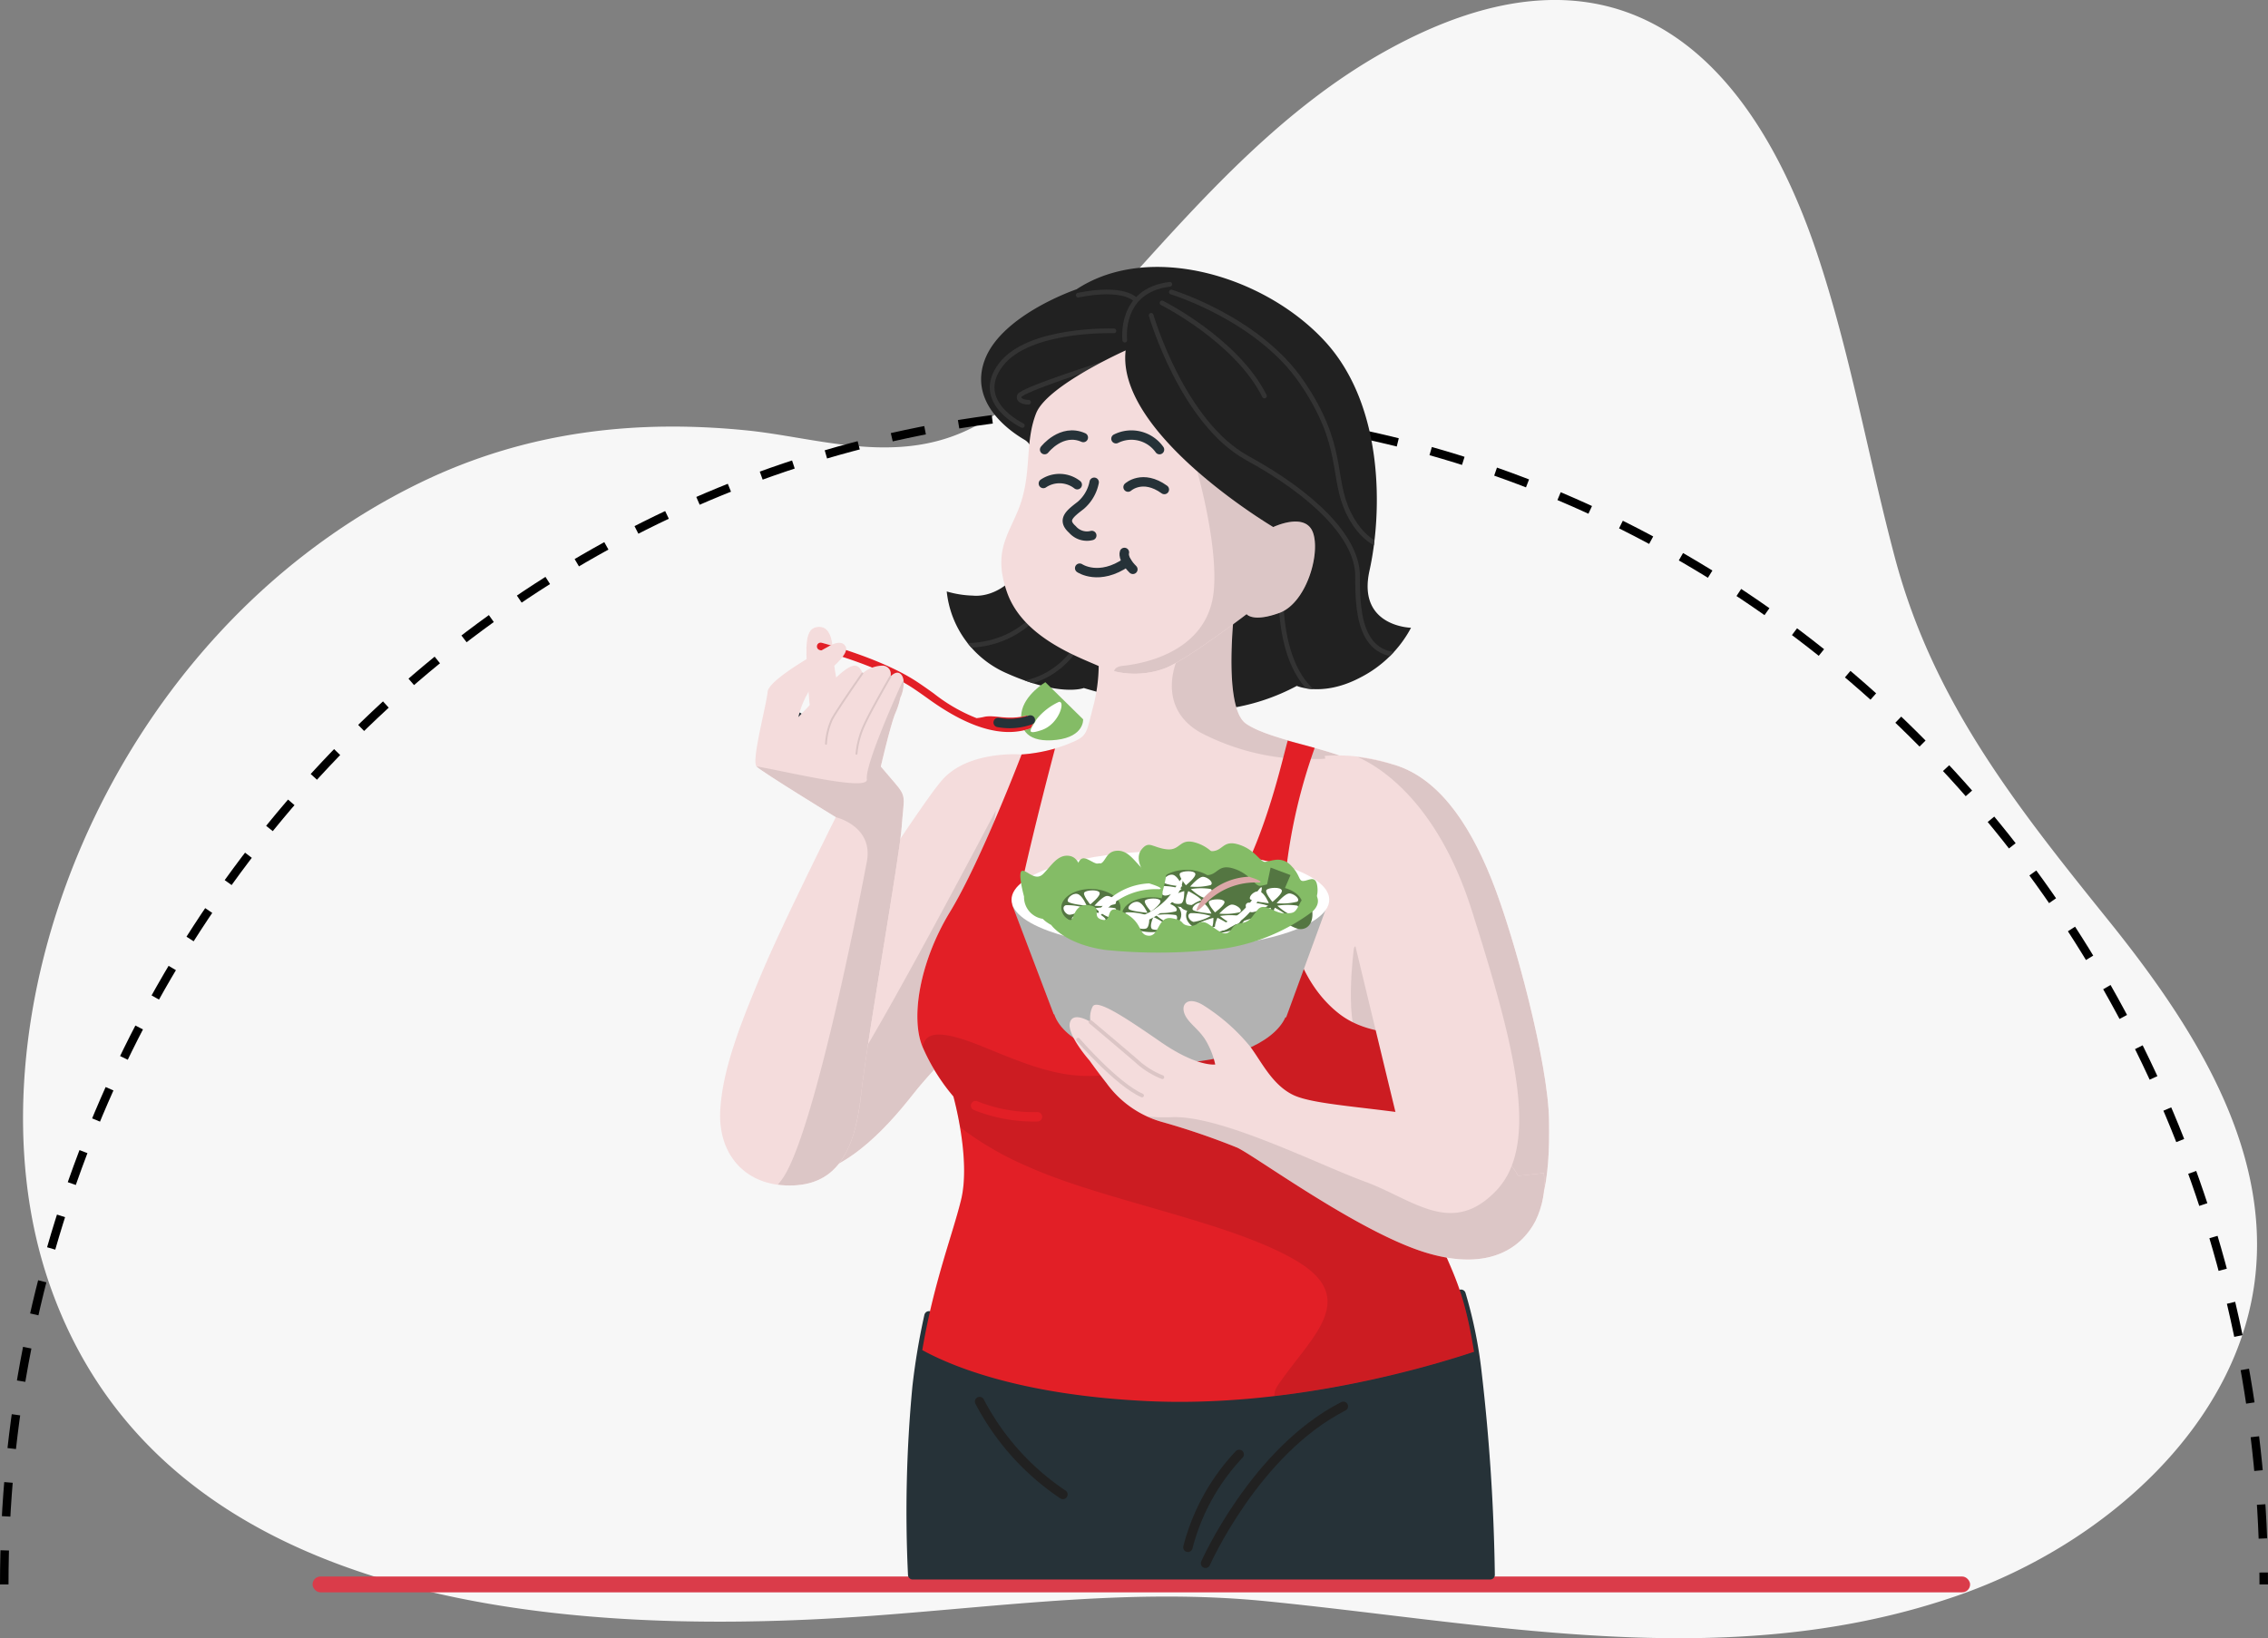 <svg xmlns="http://www.w3.org/2000/svg" xmlns:xlink="http://www.w3.org/1999/xlink" width="241.376" height="174.391" viewBox="0 0 241.376 174.391">
  <rect x="0" y="0" width="241.376" height="174.391" fill="#808080" stroke="none"/>
  <defs>
    <clipPath id="clip-path">
      <path id="Path_54036" data-name="Path 54036" d="M80.184,2.877s-7.849,2.653-9.728,7.406,2.874,7.848,4.2,8.623,2.321,4.753,1.216,9.838-4.422,6.964-6.743,6.743a10.8,10.8,0,0,1-2.764-.442,10.689,10.689,0,0,0,6.19,8.623c5.859,2.653,8.4,1.658,8.4,1.658s10.06,3.1,15.144,2.211a22.191,22.191,0,0,0,7.517-2.432s2.764,1.216,6.743-.884a12.552,12.552,0,0,0,5.416-5.306s-5.748-.11-4.422-6.08S113.016,15.368,106.6,8.4A25.485,25.485,0,0,0,88.768.5a15.471,15.471,0,0,0-8.584,2.377" transform="translate(-66.366 -0.5)" fill="none" stroke="#333" stroke-width="0.5"/>
    </clipPath>
    <clipPath id="clip-path-2">
      <path id="Path_54040" data-name="Path 54040" d="M28.159,144.857c-2.809,3.161-16.271,24.582-19.315,28.913S5.8,185.828,11.419,186.881s11-5.268,13.345-8.194a42.908,42.908,0,0,1,3.863-4.331s-1.054-4.448,2.107-11.589,5.385-12.76,6.438-15.8a4.789,4.789,0,0,0-.585-4.8s-.293-.025-.779-.025c-1.641,0-5.481.278-7.649,2.717" transform="translate(-6.811 -142.14)" fill="none"/>
    </clipPath>
    <clipPath id="clip-path-3">
      <rect id="Rectangle_16462" data-name="Rectangle 16462" width="22.85" height="38.881" fill="none"/>
    </clipPath>
    <clipPath id="clip-path-4">
      <path id="Path_54045" data-name="Path 54045" d="M82.3,99.521a15.106,15.106,0,0,1-6.556.468,18.061,18.061,0,0,1-.234,7.14c-.936,3.512-.585,3.512-2.926,4.448a16.794,16.794,0,0,1-4.8,1.054s-4.331,11.355-7.609,16.739-4.214,11.355-2.926,14.4a21.174,21.174,0,0,0,3.277,5.268s1.873,6.672.82,11-3.629,10.535-4.683,19.9a140.64,140.64,0,0,0-.468,20.017h61.457a210.54,210.54,0,0,0-1.4-21.539c-1.287-9.716-2.809-10.535-4.916-16.389s-2.341-6.087-2.341-10.184,1.171-15.1.82-22.475-2.107-13.11-5.151-15.218-10.3-2.926-12.994-4.8-1.054-13.813-1.054-13.813a38.407,38.407,0,0,1-8.311,3.98" transform="translate(-56.03 -95.541)" fill="none"/>
    </clipPath>
    <clipPath id="clip-path-5">
      <rect id="Rectangle_16464" data-name="Rectangle 16464" width="18.224" height="17.572" fill="none"/>
    </clipPath>
    <clipPath id="clip-path-6">
      <rect id="Rectangle_16465" data-name="Rectangle 16465" width="4.588" height="11.564" fill="none"/>
    </clipPath>
    <clipPath id="clip-path-7">
      <path id="Path_54056" data-name="Path 54056" d="M94.792,146.664c-2.107,6.087-5.853,14.047-13.462,14.164s-13.579-2.224-12.057-8.9c1.1-4.838,2.513-10.288,3.206-12.921a17.273,17.273,0,0,1-3.557.63s-4.331,11.355-7.609,16.739-4.214,11.355-2.926,14.4a21.174,21.174,0,0,0,3.277,5.268s1.873,6.672.82,11c-.9,3.7-2.906,8.769-4.13,16,3.176,1.743,10.483,4.764,23.8,5.421,15.124.747,29.652-3.495,34.915-5.243-1.22-7.678-2.661-8.813-4.6-14.189-2.107-5.853-2.341-6.087-2.341-10.184,0-1.971.271-5.541.513-9.536-2.244.087-5.472-.189-7.888-2.052-4.1-3.161-6.2-9.248-5.619-15.8a58.453,58.453,0,0,1,2.983-12.524c-.9-.255-1.995-.531-2.872-.783-.51,1.874-1.21,4.919-2.452,8.507" transform="translate(-57.83 -138.157)" fill="none"/>
    </clipPath>
    <clipPath id="clip-path-8">
      <rect id="Rectangle_16467" data-name="Rectangle 16467" width="58.656" height="52.433" fill="none"/>
    </clipPath>
    <clipPath id="clip-path-9">
      <path id="Path_54071" data-name="Path 54071" d="M11.985,110.163s-6.321,3.395-6.438,4.8-1.756,7.374-1.171,7.96,8.428,5.385,8.428,5.385-5.736,11.472-7.843,16.505S.747,155,.513,159.562s2.575,7.96,7.375,7.96,6.906-3.278,7.608-9.6,4.1-25.285,4.331-28.563.586-3.161-.819-4.8l-1.4-1.639s1.009-4.35,1.522-5.619a8.274,8.274,0,0,0,.553-1.7c.362-.738.556-2.013.062-2.507-.435-.435-.979.1-1.1.23l-.019-.007a.877.877,0,0,0-.854-1.139,3.335,3.335,0,0,0-2.125.833s-.2-.833-.837-.833-1.9,1.128-2.4,1.763c-.036.046-.07.1-.1.148-1.19,1.125-3.478,3.566-3.478,3.566a9.22,9.22,0,0,1,1.639-3.512c1.053-1.053,3.863-3.043,3.395-3.98a.721.721,0,0,0-.694-.416,2.583,2.583,0,0,0-1.179.416" transform="translate(-0.5 -109.747)" fill="none"/>
    </clipPath>
    <clipPath id="clip-path-10">
      <rect id="Rectangle_16469" data-name="Rectangle 16469" width="15.687" height="53.797" fill="none"/>
    </clipPath>
    <clipPath id="clip-path-11">
      <path id="Path_54077" data-name="Path 54077" d="M176.223,142.5l2.713,17.989s5.025,20.9,6.03,24.923,4.49,10.447,9.615,9.341,5.609-7.473,5.509-13.5-3.645-19.478-6.157-25.709-5.851-10.831-10.474-12.137a22.853,22.853,0,0,0-6.131-.963,8.036,8.036,0,0,0-1.1.058" transform="translate(-176.223 -142.44)" fill="none"/>
    </clipPath>
    <clipPath id="clip-path-12">
      <rect id="Rectangle_16471" data-name="Rectangle 16471" width="20.442" height="52.272" fill="none"/>
    </clipPath>
    <clipPath id="clip-path-13">
      <path id="Path_54150" data-name="Path 54150" d="M85.93,31.462c-1.159,2.962-.515,5.923-1.546,9.271s-3.219,5.022-1.545,9.786,7.469,6.825,9.786,7.855a9.312,9.312,0,0,0,6.953.258c2.189-.773,8.756-5.795,8.756-5.795s.644.9,3.477-.129,4.378-6.181,3.606-8.5-4.249-.644-4.249-.644-16.74-9.915-15.71-18.8c0,0-8.37,3.734-9.529,6.7" transform="translate(-82.229 -24.766)" fill="none"/>
    </clipPath>
    <clipPath id="clip-path-14">
      <rect id="Rectangle_16474" data-name="Rectangle 16474" width="21.384" height="21.549" fill="none"/>
    </clipPath>
    <clipPath id="clip-path-15">
      <path id="Path_54161" data-name="Path 54161" d="M114.249,215.123c.3,1,1.407,1.608,2.211,2.814a8.644,8.644,0,0,1,1.105,2.713s-1.909.3-5.829-2.412-6.834-4.623-7.236-3.718a2.544,2.544,0,0,0-.2,1.608s-1.91-1.206-2.211.1,2.11,4.02,2.11,4.02.7,1,1.809,2.412a10.935,10.935,0,0,0,5.929,4.12,77.593,77.593,0,0,1,7.939,2.713c1.809.8,12.864,8.944,20,11.155s10.452-.8,11.758-3.316a9.23,9.23,0,0,0,.9-5.125l-2.713.3a13.023,13.023,0,0,0-9.145-6.23c-6.532-1.106-12.663-1.307-14.873-2.412s-3.316-3.517-4.522-5.125a20.653,20.653,0,0,0-5.025-4.422,2.485,2.485,0,0,0-1.229-.418c-.683,0-.984.542-.78,1.221" transform="translate(-102.063 -213.902)" fill="none"/>
    </clipPath>
    <clipPath id="clip-path-16">
      <rect id="Rectangle_16476" data-name="Rectangle 16476" width="42.273" height="15.24" fill="none"/>
    </clipPath>
  </defs>
  <g id="Group_194154" data-name="Group 194154" transform="translate(-1753.547 -859)">
    <path id="Path_20457" data-name="Path 20457" d="M349.121,1231.383c-21.449,4.71-43.375.3-64.861-1.841-14.146-1.408-27.785.507-41.965,1.548-36.046,2.644-76.038-2.009-87.569-35.326-9.609-27.763,5.924-68.961,39.393-85.263,11.577-5.64,23.363-6.753,34.864-5.595,6.906.7,14.606,3.345,22.045.553,7.847-2.941,13.653-11.114,18.956-17,7.9-8.765,16.231-17.95,26.821-23.872,24.291-13.589,38.735-.339,46.032,21.438,3.548,10.59,5.434,21.624,8.29,32.392,4.05,15.273,12.844,26.367,22.745,38.659,8.814,10.947,17.064,23.751,15.644,37.638-1.611,15.763-15.811,28.688-31.639,34.2a76.364,76.364,0,0,1-8.755,2.468" transform="translate(1604.08 -200.084)" fill="#f7f7f7"/>
    <path id="Path_20458" data-name="Path 20458" d="M119.135,1154.617c0-69.034,53.831-125,120.235-125s120.235,55.964,120.235,125" transform="translate(1634.865 -126.951)" fill="none" stroke="#000" stroke-miterlimit="10" stroke-width="0.906" stroke-dasharray="3.623 3.623"/>
    <rect id="Rectangle_500" data-name="Rectangle 500" width="176.408" height="1.684" rx="0.842" transform="translate(1786.811 1026.824)" fill="#da3c4a"/>
    <g id="Group_194153" data-name="Group 194153" transform="translate(-221.449 4.158)">
      <path id="Path_54025" data-name="Path 54025" d="M80.184,2.876s-7.849,2.653-9.728,7.407,2.874,7.849,4.2,8.622,2.321,4.754,1.216,9.839-4.422,6.964-6.743,6.743a10.825,10.825,0,0,1-2.764-.442,10.689,10.689,0,0,0,6.19,8.623c5.859,2.653,8.4,1.658,8.4,1.658s10.06,3.1,15.145,2.211A22.206,22.206,0,0,0,103.62,45.1s2.764,1.216,6.743-.884a12.551,12.551,0,0,0,5.417-5.306s-5.748-.111-4.422-6.08S113.016,15.368,106.6,8.4,87.922-2.209,80.184,2.876" transform="translate(2009.389 882.759)" fill="#212121"/>
      <rect id="Rectangle_16460" data-name="Rectangle 16460" width="88.6" height="139.591" transform="translate(2051.449 883.076)" fill="none"/>
      <g id="Group_194096" data-name="Group 194096" transform="translate(2075.755 883.259)">
        <g id="Group_194095" data-name="Group 194095" clip-path="url(#clip-path)">
          <path id="Path_54026" data-name="Path 54026" d="M125.771,14.566s3.3,11.4,10.24,15.2,11.726,8.423,11.726,12.552.165,10.405,7.763,7.763" transform="translate(-104.015 -9.415)" fill="none" stroke="#333" stroke-linecap="round" stroke-linejoin="round" stroke-width="0.5"/>
          <path id="Path_54027" data-name="Path 54027" d="M131.633,7.8s9.249,2.808,13.874,9.58,3.138,10.075,4.955,13.874,4.459,3.8,4.459,3.8" transform="translate(-107.73 -5.128)" fill="none" stroke="#333" stroke-linecap="round" stroke-linejoin="round" stroke-width="0.5"/>
          <path id="Path_54028" data-name="Path 54028" d="M128.928,10.959s7.927,3.964,10.9,9.91" transform="translate(-106.016 -7.129)" fill="none" stroke="#333" stroke-linecap="round" stroke-linejoin="round" stroke-width="0.5"/>
          <path id="Path_54029" data-name="Path 54029" d="M118.06,11.493s-.661-5.285,4.79-5.946" transform="translate(-99.112 -3.699)" fill="none" stroke="#333" stroke-linecap="round" stroke-linejoin="round" stroke-width="0.5"/>
          <path id="Path_54030" data-name="Path 54030" d="M82.768,29.139s-5.285-2.478-2.312-6.441,12.057-3.634,12.057-3.634" transform="translate(-74.72 -12.261)" fill="none" stroke="#333" stroke-linecap="round" stroke-linejoin="round" stroke-width="0.5"/>
          <path id="Path_54031" data-name="Path 54031" d="M96.493,28.547s-8.919,2.808-9.084,3.469.991.661.991.661" transform="translate(-79.692 -18.275)" fill="none" stroke="#333" stroke-linecap="round" stroke-linejoin="round" stroke-width="0.5"/>
          <path id="Path_54032" data-name="Path 54032" d="M110.686,8.61s-1.156-1.487-6.111-.5" transform="translate(-90.582 -5.11)" fill="none" stroke="#333" stroke-linecap="round" stroke-linejoin="round" stroke-width="0.5"/>
          <path id="Path_54033" data-name="Path 54033" d="M68.045,95.312s8.589,1.817,12.057-8.589" transform="translate(-67.43 -55.145)" fill="none" stroke="#333" stroke-linecap="round" stroke-linejoin="round" stroke-width="0.5"/>
          <path id="Path_54034" data-name="Path 54034" d="M85.183,109.895a8.608,8.608,0,0,0,8.093-6.937" transform="translate(-78.292 -65.434)" fill="none" stroke="#333" stroke-linecap="round" stroke-linejoin="round" stroke-width="0.5"/>
          <path id="Path_54035" data-name="Path 54035" d="M163.548,91.233s-1.156,12.222,6.607,13.543" transform="translate(-127.918 -58.004)" fill="none" stroke="#333" stroke-linecap="round" stroke-linejoin="round" stroke-width="0.5"/>
        </g>
      </g>
      <path id="Path_54038" data-name="Path 54038" d="M36.587,142.165s-5.619-.468-8.428,2.693S11.888,169.44,8.844,173.771s-3.043,12.057,2.575,13.11,11-5.268,13.345-8.194a42.91,42.91,0,0,1,3.863-4.331s-1.054-4.448,2.107-11.589,5.385-12.76,6.438-15.8a4.79,4.79,0,0,0-.585-4.8" transform="translate(2047.133 792.992)" fill="#f4dcdc"/>
      <rect id="Rectangle_16461" data-name="Rectangle 16461" width="88.6" height="139.591" transform="translate(2051.449 883.076)" fill="none"/>
      <g id="Group_194103" data-name="Group 194103" transform="translate(2053.943 935.132)">
        <g id="Group_194102" data-name="Group 194102" clip-path="url(#clip-path-2)">
          <g id="Group_194101" data-name="Group 194101" transform="translate(4.191 5.978)" opacity="0.1">
            <g id="Group_194100" data-name="Group 194100">
              <g id="Group_194099" data-name="Group 194099" clip-path="url(#clip-path-3)">
                <path id="Path_54039" data-name="Path 54039" d="M39.428,169.806,41.1,158.462s-12.544,23.9-16.094,28.875c-2.138,2.992-5.644,6.927-6.756,9.792.137.036.275.07.419.1,5.619,1.054,11-5.268,13.345-8.194a42.851,42.851,0,0,1,3.863-4.331s-1.054-4.448,2.107-11.589q.759-1.716,1.443-3.3" transform="translate(-18.252 -158.462)"/>
              </g>
            </g>
          </g>
        </g>
      </g>
      <path id="Path_54042" data-name="Path 54042" d="M75.741,99.989a18.065,18.065,0,0,1-.234,7.14c-.936,3.512-.585,3.512-2.927,4.448a16.782,16.782,0,0,1-4.8,1.054s-4.331,11.355-7.609,16.739-4.214,11.355-2.927,14.4a21.18,21.18,0,0,0,3.278,5.268s1.873,6.672.819,11-3.629,10.535-4.682,19.9a140.577,140.577,0,0,0-.468,20.017h61.457a210.665,210.665,0,0,0-1.4-21.539c-1.287-9.716-2.809-10.535-4.916-16.388s-2.341-6.087-2.341-10.184,1.171-15.1.82-22.476-2.107-13.11-5.151-15.218-10.3-2.926-12.994-4.8-1.054-13.813-1.054-13.813a38.4,38.4,0,0,1-8.311,3.98,15.1,15.1,0,0,1-6.555.468" transform="translate(2015.939 822.525)" fill="#f4dcdc"/>
      <rect id="Rectangle_16463" data-name="Rectangle 16463" width="88.6" height="139.591" transform="translate(2051.449 883.076)" fill="none"/>
      <g id="Group_194113" data-name="Group 194113" transform="translate(2071.969 918.066)">
        <g id="Group_194112" data-name="Group 194112" clip-path="url(#clip-path-4)">
          <g id="Group_194108" data-name="Group 194108" transform="translate(27.741 0)" opacity="0.1">
            <g id="Group_194107" data-name="Group 194107">
              <g id="Group_194106" data-name="Group 194106" clip-path="url(#clip-path-5)">
                <path id="Path_54043" data-name="Path 54043" d="M134.824,110.3A24.928,24.928,0,0,0,150,112.877c-3.479-1.262-8.26-2.081-10.334-3.523-2.693-1.873-1.054-13.813-1.054-13.813a44.016,44.016,0,0,1-6.392,3.317l.237,3.4s-2.6,5.207,2.367,8.047" transform="translate(-131.776 -95.541)"/>
              </g>
            </g>
          </g>
          <g id="Group_194111" data-name="Group 194111" transform="translate(46.792 37.356)" opacity="0.1">
            <g id="Group_194110" data-name="Group 194110">
              <g id="Group_194109" data-name="Group 194109" clip-path="url(#clip-path-6)">
                <path id="Path_54044" data-name="Path 54044" d="M184.123,197.9s-1.183,8.757.947,10.414,3.313.947,3.313-4.5-3.787-7.1-4.26-5.917" transform="translate(-183.795 -197.541)"/>
              </g>
            </g>
          </g>
        </g>
      </g>
      <path id="Path_54049" data-name="Path 54049" d="M116.243,307.431a47.626,47.626,0,0,0-1.695-8.326c-24.541,8.741-47.083,4.762-56.622,2.3a71.241,71.241,0,0,0-1.266,7.549,140.549,140.549,0,0,0-.468,20.017h61.456a210.66,210.66,0,0,0-1.4-21.539" transform="translate(2015.939 693.513)" fill="#263238"/>
      <path id="Path_54050" data-name="Path 54050" d="M116.243,307.431a47.626,47.626,0,0,0-1.695-8.326c-24.541,8.741-47.083,4.762-56.622,2.3a71.241,71.241,0,0,0-1.266,7.549,140.549,140.549,0,0,0-.468,20.017h61.456A210.66,210.66,0,0,0,116.243,307.431Z" transform="translate(2015.939 693.513)" fill="none" stroke="#263238" stroke-linecap="round" stroke-linejoin="round" stroke-width="1"/>
      <path id="Path_54051" data-name="Path 54051" d="M141.57,348.4s5.287-11.938,14.666-16.713" transform="translate(1961.727 672.861)" fill="none" stroke="#212121" stroke-linecap="round" stroke-linejoin="round" stroke-width="1"/>
      <path id="Path_54052" data-name="Path 54052" d="M136.448,355.551a22.661,22.661,0,0,1,5.457-9.891" transform="translate(1964.973 664.008)" fill="none" stroke="#212121" stroke-linecap="round" stroke-linejoin="round" stroke-width="1"/>
      <path id="Path_54053" data-name="Path 54053" d="M75.912,330.293a26.85,26.85,0,0,0,8.868,9.891" transform="translate(2003.339 673.747)" fill="none" stroke="#212121" stroke-linecap="round" stroke-linejoin="round" stroke-width="1"/>
      <path id="Path_54054" data-name="Path 54054" d="M110.127,178.854c0-1.971.271-5.541.513-9.536-2.244.087-5.472-.189-7.888-2.052-4.1-3.161-6.2-9.248-5.619-15.8a58.433,58.433,0,0,1,2.983-12.523c-.9-.256-1.995-.531-2.872-.783-.51,1.874-1.21,4.919-2.452,8.507-2.107,6.087-5.853,14.047-13.462,14.164s-13.579-2.224-12.057-8.9c1.1-4.838,2.513-10.288,3.206-12.921a17.261,17.261,0,0,1-3.557.63s-4.331,11.355-7.609,16.74-4.214,11.355-2.927,14.4a21.184,21.184,0,0,0,3.277,5.268s1.873,6.672.82,11c-.9,3.7-2.906,8.77-4.13,16,3.176,1.743,10.483,4.764,23.8,5.421,15.124.747,29.652-3.495,34.915-5.243-1.22-7.678-2.661-8.813-4.6-14.189-2.107-5.853-2.341-6.087-2.341-10.184" transform="translate(2014.799 795.517)" fill="#e21f26"/>
      <rect id="Rectangle_16466" data-name="Rectangle 16466" width="88.6" height="139.591" transform="translate(2051.449 883.076)" fill="none"/>
      <g id="Group_194119" data-name="Group 194119" transform="translate(2072.629 933.673)" clip-path="url(#clip-path-7)">
        <g id="Group_194118" data-name="Group 194118" transform="translate(0.578 17.355)" opacity="0.1">
          <g id="Group_194117" data-name="Group 194117">
            <g id="Group_194116" data-name="Group 194116" clip-path="url(#clip-path-8)">
              <path id="Path_54055" data-name="Path 54055" d="M96.826,237.978a110.816,110.816,0,0,0,21.239-4.717c-1.22-7.678-2.661-8.813-4.6-14.189-2.107-5.853-2.341-6.087-2.341-10.184,0-1.971.271-5.541.513-9.536-2.244.087-5.472-.189-7.888-2.052-3.235-2.5-5.223-6.819-5.63-11.754-2.5,4.912-7.492,13.506-12.96,16.24-7.813,3.907-12.7,1.709-19.288-.977-4.767-1.942-6.214-1.585-6.465.053a21.214,21.214,0,0,0,3.255,5.218s.384,1.37.706,3.269a33.311,33.311,0,0,0,7.142,4.156c8.057,3.662,21.485,5.86,28.566,10.01s1.465,8.3-1.953,13.429a1.944,1.944,0,0,0-.3,1.035" transform="translate(-59.409 -185.545)"/>
            </g>
          </g>
        </g>
      </g>
      <path id="Path_54058" data-name="Path 54058" d="M74.747,244.277a16.522,16.522,0,0,0,6.589,1.188" transform="translate(2004.077 728.261)" fill="none" stroke="#e21f26" stroke-linecap="round" stroke-linejoin="round" stroke-width="1"/>
      <path id="Path_54059" data-name="Path 54059" d="M26.051,114.6s-.212-1.693-.353-4.373-.353-4.8.917-5.079,1.763.988,1.763,2.469a27.167,27.167,0,0,0,1.481,6.912c.776,2.187,1.552,3.386.353,3.95s-3.809-1.763-4.162-3.88" transform="translate(2035.23 816.463)" fill="#fff"/>
      <path id="Path_54060" data-name="Path 54060" d="M26.051,114.6s-.212-1.693-.353-4.373-.353-4.8.917-5.079,1.763.988,1.763,2.469a27.167,27.167,0,0,0,1.481,6.912c.776,2.187,1.552,3.386.353,3.95S26.4,116.713,26.051,114.6Z" transform="translate(2035.23 816.463)" fill="#f4dcdc"/>
      <path id="Path_54061" data-name="Path 54061" d="M90.555,121.2s-2.257,1.34-2.539,3.245.776,3.245,3.738,2.892,2.821-2.187,2.821-2.187Z" transform="translate(1995.695 806.264)" fill="#84bc66"/>
      <path id="Path_54063" data-name="Path 54063" d="M93.759,126.913a6.557,6.557,0,0,0-2.388,1.857c-.53.973-1.326,1.769.531,1.15s2.565-3.1,1.858-3.007" transform="translate(1993.942 802.644)" fill="#fff"/>
      <path id="Path_54065" data-name="Path 54065" d="M50.959,117.475c-2.174.527-3.36-.132-4.546.132a5.777,5.777,0,0,1-.783.132,17.873,17.873,0,0,1-4.555-2.628c-.573-.411-1.165-.834-1.8-1.251-3.751-2.477-9.878-4.078-10.137-4.145a.4.4,0,0,0-.2.779c.062.016,6.255,1.633,9.895,4.037.618.408,1.2.828,1.771,1.234,2.869,2.054,6.94,4.3,10.573,3.131a.4.4,0,0,0,.33-.325c.551-.733-.55-1.1-.55-1.1" transform="translate(2033.299 813.55)" fill="#fff"/>
      <path id="Path_54066" data-name="Path 54066" d="M50.959,117.475c-2.174.527-3.36-.132-4.546.132a5.777,5.777,0,0,1-.783.132,17.873,17.873,0,0,1-4.555-2.628c-.573-.411-1.165-.834-1.8-1.251-3.751-2.477-9.878-4.078-10.137-4.145a.4.4,0,0,0-.2.779c.062.016,6.255,1.633,9.895,4.037.618.408,1.2.828,1.771,1.234,2.869,2.054,6.94,4.3,10.573,3.131a.4.4,0,0,0,.33-.325C52.06,117.836,50.959,117.475,50.959,117.475Z" transform="translate(2033.299 813.55)" fill="#e21f26"/>
      <path id="Path_54067" data-name="Path 54067" d="M84.734,132.184a6.615,6.615,0,0,1-3.426.264" transform="translate(1999.919 799.302)" fill="none" stroke="#263238" stroke-linecap="round" stroke-linejoin="round" stroke-width="1"/>
      <path id="Path_54068" data-name="Path 54068" d="M21.114,131.339s-1.522,1.522-1.17,2.224" transform="translate(2038.843 799.837)" fill="none" stroke="#263238" stroke-linecap="round" stroke-linejoin="round" stroke-width="1"/>
      <path id="Path_54069" data-name="Path 54069" d="M19.009,124.561l-1.4-1.639s1.009-4.349,1.522-5.619a8.3,8.3,0,0,0,.554-1.7c.361-.738.556-2.013.062-2.506-.435-.435-.978.1-1.1.229l-.019-.007a.878.878,0,0,0-.854-1.139,3.339,3.339,0,0,0-2.125.833s-.2-.833-.837-.833-1.9,1.129-2.4,1.763c-.036.046-.07.1-.1.148-1.19,1.125-3.478,3.566-3.478,3.566a9.22,9.22,0,0,1,1.639-3.512c1.054-1.054,3.863-3.044,3.395-3.98s-1.873,0-1.873,0-6.321,3.395-6.438,4.8-1.756,7.375-1.17,7.96,8.428,5.385,8.428,5.385-5.736,11.472-7.843,16.505S.748,155,.514,159.562s2.575,7.96,7.375,7.96,6.906-3.278,7.609-9.6,4.1-25.285,4.331-28.563.586-3.161-.819-4.8" transform="translate(2051.133 813.522)" fill="#f4dcdc"/>
      <rect id="Rectangle_16468" data-name="Rectangle 16468" width="88.6" height="139.591" transform="translate(2051.449 883.076)" fill="none"/>
      <g id="Group_194127" data-name="Group 194127" transform="translate(2051.633 923.269)">
        <g id="Group_194126" data-name="Group 194126" clip-path="url(#clip-path-9)">
          <g id="Group_194125" data-name="Group 194125" transform="translate(3.86 3.978)" opacity="0.1">
            <g id="Group_194124" data-name="Group 194124">
              <g id="Group_194123" data-name="Group 194123" clip-path="url(#clip-path-10)">
                <path id="Path_54070" data-name="Path 54070" d="M22.177,164.807c.7-6.321,4.1-25.285,4.331-28.563s.586-3.161-.819-4.8l-1.4-1.639s1.009-4.349,1.522-5.619a8.3,8.3,0,0,0,.554-1.7,3.548,3.548,0,0,0,.329-1.877l-.1.136S22.568,129.5,22.8,131.159c.188,1.318-8.456-.808-11.765-1.376a.2.2,0,0,0,.016.024c.585.585,8.428,5.385,8.428,5.385s4.03.938,3.32,4.724-5.338,27.589-8.7,33.32a7.159,7.159,0,0,1-.779,1.079,9.234,9.234,0,0,0,1.247.091c4.8,0,6.906-3.278,7.609-9.6" transform="translate(-11.04 -120.609)"/>
              </g>
            </g>
          </g>
        </g>
      </g>
      <path id="Path_54073" data-name="Path 54073" d="M35.146,118.659s-2.671,3.822-3.235,4.88a7.285,7.285,0,0,0-.635,2.61" transform="translate(2031.628 807.874)" fill="none" stroke="#dbc5c5" stroke-linecap="round" stroke-linejoin="round" stroke-width="0.2"/>
      <path id="Path_54074" data-name="Path 54074" d="M40.136,127.75a9.346,9.346,0,0,1,.846-3.1c.705-1.552,2.777-5.131,2.777-5.131" transform="translate(2026.013 807.331)" fill="none" stroke="#dbc5c5" stroke-linecap="round" stroke-linejoin="round" stroke-width="0.2"/>
      <path id="Path_54075" data-name="Path 54075" d="M178.936,160.487s5.025,20.9,6.03,24.923,4.49,10.446,9.615,9.341,5.609-7.473,5.509-13.5-3.645-19.478-6.157-25.709-5.851-10.831-10.474-12.137a18.885,18.885,0,0,0-7.236-.9" transform="translate(1939.765 792.802)" fill="#f4dcdc"/>
      <rect id="Rectangle_16470" data-name="Rectangle 16470" width="88.6" height="139.591" transform="translate(2051.449 883.076)" fill="none"/>
      <g id="Group_194134" data-name="Group 194134" transform="translate(2115.988 935.242)">
        <g id="Group_194133" data-name="Group 194133" clip-path="url(#clip-path-11)">
          <g id="Group_194132" data-name="Group 194132" transform="translate(3.436 0.165)" opacity="0.1">
            <g id="Group_194131" data-name="Group 194131">
              <g id="Group_194130" data-name="Group 194130" clip-path="url(#clip-path-12)">
                <path id="Path_54076" data-name="Path 54076" d="M206.036,181.534c-.1-6.03-3.645-19.478-6.157-25.708s-5.851-10.831-10.474-12.137a26.792,26.792,0,0,0-3.8-.8c1.948.827,8.421,4.393,12.209,16.353,4.5,14.2,7.337,24.851,2.6,29.821-2.474,2.6-4.774,2.735-7.139,2.007,1.712,2.6,4.188,4.624,7.249,3.964,5.125-1.105,5.609-7.473,5.509-13.5" transform="translate(-185.605 -142.891)"/>
              </g>
            </g>
          </g>
        </g>
      </g>
      <path id="Path_54079" data-name="Path 54079" d="M119.117,184.423l-33.752.533,4.429,11.666h.05c.983,2.941,6.144,5.184,12.366,5.184,5.992,0,11-2.081,12.24-4.862h.082Z" transform="translate(1997.348 766.194)" fill="#b2b2b2"/>
      <path id="Path_54081" data-name="Path 54081" d="M119.007,175.463c0,2.86-7.57,5.178-16.908,5.178s-16.908-2.318-16.908-5.178,7.57-5.178,16.908-5.178,16.908,2.318,16.908,5.178" transform="translate(1997.459 775.155)" fill="#fff"/>
      <path id="Path_54082" data-name="Path 54082" d="M119.8,175.709c0,2.525-7.087,4.572-15.828,4.572s-15.828-2.047-15.828-4.572,7.087-4.572,15.828-4.572,15.828,2.047,15.828,4.572" transform="translate(1995.589 774.615)" fill="#fff"/>
      <path id="Path_54084" data-name="Path 54084" d="M88.153,175.99s-.736-2.661-.2-2.746,1.39,1.176,2.245.321,1.5-2.031,2.673-1.924,1.069,1.39,1.817,1.39,1.71-1.39,2.138.107-.748,3.741-1.5,4.6-2.459.642-4.81.642a2.342,2.342,0,0,1-2.366-2.385" transform="translate(1995.83 774.3)" fill="#84bc66"/>
      <path id="Path_54086" data-name="Path 54086" d="M122.645,170.729s-.974-1.417-.177-2.39,1.151-.177,2.656,0,1.328-1.239,3.1-.708,2.3,1.859,2.833,1.859,1.682-.708,2.744.354.8,1.682,1.328,1.682,1.328-.708,1.5.531-.354,2.036-1.239,2.036-2.479-1.5-4.161-1.328-2.3.885-3.541.62-1.328-.886-1.859-1.062-2.213.089-2.921-.354.089-1.239.089-1.239Z" transform="translate(1974.031 776.913)" fill="#84bc66"/>
      <path id="Path_54088" data-name="Path 54088" d="M135.017,171.239s-.974-1.417-.177-2.39,1.151-.177,2.656,0,1.328-1.24,3.1-.708S142.9,170,143.428,170s1.682-.708,2.744.354.8,1.682,1.328,1.682,1.328-.708,1.5.531-.354,2.036-1.239,2.036-2.479-1.5-4.161-1.328-2.3.885-3.541.62-1.328-.886-1.859-1.062-2.213.089-2.921-.354.089-1.239.089-1.239Z" transform="translate(1966.189 776.59)" fill="#84bc66"/>
      <path id="Path_54090" data-name="Path 54090" d="M159.1,175.09l-.8,3.807,1.518.253,1.4-3.263" transform="translate(1951.122 772.11)" fill="#547642"/>
      <line id="Line_42490" data-name="Line 42490" x2="0.177" y2="2.036" transform="translate(2105.795 945.96)" fill="#c6ff00"/>
      <path id="Path_54092" data-name="Path 54092" d="M133.523,178.223s-.974-1.417-.177-2.39,1.151-.177,2.656,0,1.328-1.239,3.1-.708,2.3,1.859,2.833,1.859,1.682-.708,2.744.354.8,1.682,1.328,1.682,1.328-.708,1.5.531-.354,2.036-1.239,2.036-2.479-1.5-4.161-1.328-2.3.885-3.541.62-1.328-.886-1.859-1.062-2.213.089-2.921-.354.089-1.239.089-1.239Z" transform="translate(1967.137 772.164)" fill="#547642"/>
      <path id="Path_54094" data-name="Path 54094" d="M133.752,177.731c0,1.107-1.412,2-3.154,2s-3.154-.9-3.154-2,1.412-2,3.154-2,3.154.9,3.154,2" transform="translate(1970.678 771.706)" fill="#547642"/>
      <path id="Path_54095" data-name="Path 54095" d="M134.717,177.637s-.875-1.046-.617-1.29,1.461-.315,1.611.041-.994,1.249-.994,1.249" transform="translate(1966.491 771.443)" fill="#fff"/>
      <path id="Path_54096" data-name="Path 54096" d="M131.33,178.417s-1.842-.176-2-.453.471-.934,1.011-.8.988,1.251.988,1.251" transform="translate(1969.498 770.805)" fill="#fff"/>
      <path id="Path_54097" data-name="Path 54097" d="M130.5,180.721s-1.4.784-1.831.682-.823-.829-.312-1.005a6.136,6.136,0,0,1,2.143.323" transform="translate(1970.252 768.769)" fill="#fff"/>
      <path id="Path_54098" data-name="Path 54098" d="M132.315,181.915s.047,1.184-.355,1.329-1.529-.133-1.412-.494,1.767-.835,1.767-.835" transform="translate(1968.717 767.784)" fill="#fff"/>
      <path id="Path_54099" data-name="Path 54099" d="M136.106,181.912s1.457.738,1.375,1.027a1.385,1.385,0,0,1-1.5.37c-.361-.289.129-1.4.129-1.4" transform="translate(1965.355 767.786)" fill="#fff"/>
      <path id="Path_54100" data-name="Path 54100" d="M137.309,181.155a6.57,6.57,0,0,1,2.122-.009c.3.226.06.98-.522.969s-1.6-.961-1.6-.961" transform="translate(1964.427 768.334)" fill="#fff"/>
      <path id="Path_54101" data-name="Path 54101" d="M137.1,178.811s.89-1.04,1.354-1.039,1.22.6.834.877a6.418,6.418,0,0,1-2.187.162" transform="translate(1964.559 770.41)" fill="#fff"/>
      <path id="Path_54102" data-name="Path 54102" d="M158.891,182.566c0,1.107-1.412,2-3.154,2s-3.154-.9-3.154-2,1.412-2,3.154-2,3.154.9,3.154,2" transform="translate(1954.746 768.642)" fill="#547642"/>
      <path id="Path_54104" data-name="Path 54104" d="M159.856,182.472s-.875-1.046-.617-1.29,1.461-.315,1.611.041-.994,1.249-.994,1.249" transform="translate(1950.559 768.379)" fill="#fff"/>
      <path id="Path_54105" data-name="Path 54105" d="M156.469,183.251s-1.843-.176-2-.453.471-.934,1.011-.8.988,1.251.988,1.251" transform="translate(1953.566 767.742)" fill="#fff"/>
      <path id="Path_54106" data-name="Path 54106" d="M155.643,185.556s-1.4.784-1.831.682-.823-.829-.312-1.005a6.135,6.135,0,0,1,2.142.323" transform="translate(1954.319 765.705)" fill="#fff"/>
      <path id="Path_54107" data-name="Path 54107" d="M157.454,186.749s.047,1.184-.355,1.329-1.529-.133-1.412-.494,1.767-.835,1.767-.835" transform="translate(1952.785 764.721)" fill="#fff"/>
      <path id="Path_54108" data-name="Path 54108" d="M161.245,186.747s1.457.738,1.375,1.027a1.385,1.385,0,0,1-1.5.37c-.361-.289.129-1.4.129-1.4" transform="translate(1949.423 764.722)" fill="#fff"/>
      <path id="Path_54109" data-name="Path 54109" d="M162.448,185.99a6.57,6.57,0,0,1,2.122-.009c.3.226.06.979-.521.969s-1.6-.961-1.6-.961" transform="translate(1948.494 765.27)" fill="#fff"/>
      <path id="Path_54110" data-name="Path 54110" d="M162.24,183.645s.89-1.04,1.354-1.039,1.22.6.834.877a6.419,6.419,0,0,1-2.187.162" transform="translate(1948.626 767.346)" fill="#fff"/>
      <path id="Path_54111" data-name="Path 54111" d="M113.287,174.539s.767-2.661.208-2.746-1.448,1.176-2.339.321-1.559-2.031-2.784-1.924-1.114,1.39-1.893,1.39-1.782-1.39-2.227.107.779,3.742,1.559,4.6,2.561.642,5.012.642a2.374,2.374,0,0,0,2.465-2.385" transform="translate(1985.438 775.22)" fill="#84bc66"/>
      <path id="Path_54113" data-name="Path 54113" d="M105.954,183.291c0,1.107-1.412,2-3.154,2s-3.154-.9-3.154-2,1.412-2,3.154-2,3.154.9,3.154,2" transform="translate(1988.296 768.182)" fill="#547642"/>
      <path id="Path_54114" data-name="Path 54114" d="M106.919,183.2s-.875-1.046-.617-1.29,1.461-.315,1.611.041-.994,1.249-.994,1.249" transform="translate(1984.108 767.919)" fill="#fff"/>
      <path id="Path_54115" data-name="Path 54115" d="M103.532,183.976s-1.843-.176-2-.453.471-.934,1.011-.8.988,1.251.988,1.251" transform="translate(1987.116 767.282)" fill="#fff"/>
      <path id="Path_54116" data-name="Path 54116" d="M102.7,186.281s-1.4.784-1.831.682-.823-.829-.312-1.005a6.135,6.135,0,0,1,2.142.323" transform="translate(1987.869 765.246)" fill="#fff"/>
      <path id="Path_54117" data-name="Path 54117" d="M104.517,187.474s.047,1.184-.355,1.329-1.529-.133-1.412-.494,1.767-.835,1.767-.835" transform="translate(1986.335 764.261)" fill="#fff"/>
      <path id="Path_54118" data-name="Path 54118" d="M108.308,187.472s1.457.738,1.375,1.027a1.385,1.385,0,0,1-1.5.37c-.361-.289.129-1.4.129-1.4" transform="translate(1982.973 764.262)" fill="#fff"/>
      <path id="Path_54119" data-name="Path 54119" d="M109.51,186.715a6.57,6.57,0,0,1,2.122-.009c.3.226.06.98-.521.969s-1.6-.961-1.6-.961" transform="translate(1982.045 764.81)" fill="#fff"/>
      <path id="Path_54120" data-name="Path 54120" d="M109.3,184.37s.89-1.04,1.354-1.039,1.22.6.834.877a6.419,6.419,0,0,1-2.188.162" transform="translate(1982.176 766.887)" fill="#fff"/>
      <path id="Path_54121" data-name="Path 54121" d="M110.452,182.234a6.93,6.93,0,0,1,5.084-2.552s1.77.531,1.062.62a7.407,7.407,0,0,0-5.488,2.036c-2.125,2.213-.657-.1-.657-.1" transform="translate(1981.761 769.199)" fill="#fff"/>
      <path id="Path_54123" data-name="Path 54123" d="M123.608,185.566c0,1.026-1.412,1.858-3.154,1.858s-3.154-.832-3.154-1.858,1.412-1.858,3.154-1.858,3.154.832,3.154,1.858" transform="translate(1977.107 766.648)" fill="#547642"/>
      <path id="Path_54124" data-name="Path 54124" d="M124.572,185.478s-.875-.969-.617-1.2,1.461-.292,1.611.038-.994,1.158-.994,1.158" transform="translate(1972.921 766.404)" fill="#fff"/>
      <path id="Path_54125" data-name="Path 54125" d="M121.185,186.2s-1.843-.163-2-.42.471-.865,1.011-.739.988,1.159.988,1.159" transform="translate(1975.928 765.813)" fill="#fff"/>
      <path id="Path_54126" data-name="Path 54126" d="M120.359,188.338a5.34,5.34,0,0,1-1.831.632c-.434-.094-.823-.769-.312-.932a6.577,6.577,0,0,1,2.142.3" transform="translate(1976.681 763.925)" fill="#fff"/>
      <path id="Path_54127" data-name="Path 54127" d="M122.171,189.444s.047,1.1-.355,1.232-1.529-.123-1.412-.458,1.767-.774,1.767-.774" transform="translate(1975.146 763.013)" fill="#fff"/>
      <path id="Path_54128" data-name="Path 54128" d="M125.961,189.441s1.457.684,1.375.952a1.459,1.459,0,0,1-1.5.343c-.361-.268.129-1.295.129-1.295" transform="translate(1971.785 763.015)" fill="#fff"/>
      <path id="Path_54129" data-name="Path 54129" d="M127.164,188.739a7.079,7.079,0,0,1,2.122-.008c.3.21.06.908-.521.9s-1.6-.891-1.6-.891" transform="translate(1970.856 763.522)" fill="#fff"/>
      <path id="Path_54130" data-name="Path 54130" d="M126.957,186.566s.89-.964,1.354-.963,1.22.557.834.813a6.9,6.9,0,0,1-2.188.15" transform="translate(1970.987 765.447)" fill="#fff"/>
      <path id="Path_54131" data-name="Path 54131" d="M142.22,185.807c0,1.026-1.412,1.858-3.154,1.858s-3.154-.832-3.154-1.858,1.412-1.858,3.154-1.858,3.154.832,3.154,1.858" transform="translate(1965.312 766.495)" fill="#547642"/>
      <path id="Path_54132" data-name="Path 54132" d="M143.185,185.72s-.875-.969-.617-1.2,1.461-.292,1.611.038-.994,1.158-.994,1.158" transform="translate(1961.124 766.251)" fill="#fff"/>
      <path id="Path_54133" data-name="Path 54133" d="M139.8,186.443s-1.843-.163-2-.42.471-.865,1.011-.739.988,1.16.988,1.16" transform="translate(1964.132 765.66)" fill="#fff"/>
      <path id="Path_54134" data-name="Path 54134" d="M138.972,188.579a5.34,5.34,0,0,1-1.831.632c-.434-.094-.823-.769-.312-.932a6.578,6.578,0,0,1,2.143.3" transform="translate(1964.885 763.772)" fill="#fff"/>
      <path id="Path_54135" data-name="Path 54135" d="M140.783,189.686s.047,1.1-.355,1.232-1.529-.123-1.412-.458,1.767-.774,1.767-.774" transform="translate(1963.351 762.859)" fill="#fff"/>
      <path id="Path_54136" data-name="Path 54136" d="M144.574,189.683s1.457.684,1.375.953a1.459,1.459,0,0,1-1.5.342c-.361-.268.129-1.295.129-1.295" transform="translate(1959.988 762.861)" fill="#fff"/>
      <path id="Path_54137" data-name="Path 54137" d="M145.777,188.981a7.079,7.079,0,0,1,2.122-.008c.3.209.06.908-.521.9s-1.6-.891-1.6-.891" transform="translate(1959.061 763.369)" fill="#fff"/>
      <path id="Path_54138" data-name="Path 54138" d="M145.569,186.808s.89-.964,1.354-.963,1.22.557.834.813a6.9,6.9,0,0,1-2.188.15" transform="translate(1959.191 765.293)" fill="#fff"/>
      <path id="Path_54139" data-name="Path 54139" d="M124.4,179.37A6.93,6.93,0,0,1,120.019,183s-1.844-.121-1.174-.366a7.407,7.407,0,0,0,4.894-3.214c1.575-2.633.664-.046.664-.046" transform="translate(1976.222 770.117)" fill="#fff"/>
      <path id="Path_54141" data-name="Path 54141" d="M147.343,181.941a6.93,6.93,0,0,1-4.383,3.626s-1.844-.121-1.174-.366a7.407,7.407,0,0,0,4.894-3.214c1.575-2.633.664-.046.664-.046" transform="translate(1961.682 768.488)" fill="#fff"/>
      <path id="Path_54143" data-name="Path 54143" d="M94.9,185.946s-2.036-1.062-.443-1.417,2.39,1.593,2.745.62.848-1.535,1.973-1.255-.012,1.224,1.176,1.5.109-1.876,2.242-.8,1.514,2.407,2.664,2.495.974-2.125,2.479-1.859.8.62,1.77.8,1.151-.8,2.124-.177,1.593,1.239,2.125.886.354-.8,1.328-.974,1.062-.531,1.77-1.417,1.771.354,2.833.354,1.151,0,1.682-1.062a1.887,1.887,0,0,1,1.593-1.062s.885.886-.266,1.948a20.907,20.907,0,0,1-9.207,3.9,55.855,55.855,0,0,1-12.836.177c-4.338-.62-5.754-2.656-5.754-2.656" transform="translate(1991.973 767.361)" fill="#84bc66"/>
      <path id="Path_54145" data-name="Path 54145" d="M139.458,180.3a6.93,6.93,0,0,1,5.084-2.552s1.77.531,1.062.62a7.407,7.407,0,0,0-5.488,2.036c-2.125,2.213-.657-.1-.657-.1" transform="translate(1963.378 770.425)" fill="#dba7a7"/>
      <path id="Path_54147" data-name="Path 54147" d="M85.927,159.378v9.472h1.217c1.057,2.189,7.56,3.874,15.429,3.874,7.439,0,13.656-1.506,15.207-3.52l.355-.421L119.7,168l.524-8.625Z" transform="translate(1996.991 782.067)" fill="none"/>
      <path id="Path_54148" data-name="Path 54148" d="M95.459,24.766s-8.37,3.734-9.529,6.7-.515,5.923-1.545,9.271-3.219,5.022-1.545,9.786,7.468,6.824,9.786,7.855a9.314,9.314,0,0,0,6.953.257c2.189-.772,8.756-5.794,8.756-5.794s.644.9,3.477-.129,4.378-6.181,3.606-8.5-4.249-.644-4.249-.644-16.739-9.915-15.709-18.8" transform="translate(1999.335 867.38)" fill="#f4dcdc"/>
      <rect id="Rectangle_16473" data-name="Rectangle 16473" width="88.6" height="139.591" transform="translate(2051.449 883.076)" fill="none"/>
      <g id="Group_194145" data-name="Group 194145" transform="translate(2081.564 892.146)">
        <g id="Group_194144" data-name="Group 194144" clip-path="url(#clip-path-13)">
          <g id="Group_194143" data-name="Group 194143" transform="translate(12.002 12.866)" opacity="0.1">
            <g id="Group_194142" data-name="Group 194142">
              <g id="Group_194141" data-name="Group 194141" clip-path="url(#clip-path-14)">
                <path id="Path_54149" data-name="Path 54149" d="M131.937,65.83a60.971,60.971,0,0,1-8.088-5.934c.7,2.59,2.124,8.52,1.763,12.667-.473,5.444-5.443,7.574-9.7,8.047-.571.063-.85.268-.908.574a9.364,9.364,0,0,0,5.348-.288c2.189-.773,8.756-5.795,8.756-5.795s.644.9,3.477-.129,4.378-6.181,3.606-8.5-4.249-.644-4.249-.644" transform="translate(-115 -59.896)"/>
              </g>
            </g>
          </g>
        </g>
      </g>
      <path id="Path_54152" data-name="Path 54152" d="M104.267,63.09a4.335,4.335,0,0,1-1.416,2.446c-1.159.9-2.06,1.545-.9,2.575a2.038,2.038,0,0,0,2.06.644" transform="translate(1987.179 843.091)" fill="none" stroke="#263238" stroke-linecap="round" stroke-linejoin="round" stroke-width="1"/>
      <path id="Path_54153" data-name="Path 54153" d="M104.992,86.939s2.06,1.417,5.022-.644" transform="translate(1984.909 828.385)" fill="none" stroke="#263238" stroke-linecap="round" stroke-linejoin="round" stroke-width="1"/>
      <path id="Path_54154" data-name="Path 54154" d="M117.959,83.483s-.257.644.9,1.8" transform="translate(1976.706 830.167)" fill="none" stroke="#263238" stroke-linecap="round" stroke-linejoin="round" stroke-width="1"/>
      <path id="Path_54155" data-name="Path 54155" d="M94.444,62.515a3.068,3.068,0,0,1,3.606.129" transform="translate(1991.594 843.796)" fill="none" stroke="#263238" stroke-linecap="round" stroke-linejoin="round" stroke-width="1"/>
      <path id="Path_54156" data-name="Path 54156" d="M119.056,63.528s1.545-1.417,3.863.257" transform="translate(1975.995 843.168)" fill="none" stroke="#263238" stroke-linecap="round" stroke-linejoin="round" stroke-width="1"/>
      <path id="Path_54157" data-name="Path 54157" d="M94.8,50.912s1.8-2.318,4.12-1.288" transform="translate(1991.371 851.793)" fill="none" stroke="#263238" stroke-linecap="round" stroke-linejoin="round" stroke-width="1"/>
      <path id="Path_54158" data-name="Path 54158" d="M115.54,49.76a3.665,3.665,0,0,1,4.635,1.159" transform="translate(1978.224 851.786)" fill="none" stroke="#263238" stroke-linecap="round" stroke-linejoin="round" stroke-width="1"/>
      <path id="Path_54159" data-name="Path 54159" d="M149.824,232.509a13.021,13.021,0,0,0-9.145-6.231c-6.532-1.105-12.663-1.306-14.873-2.412s-3.317-3.517-4.523-5.125a20.649,20.649,0,0,0-5.025-4.422c-1.507-.9-2.311-.2-2.01.8s1.407,1.608,2.211,2.814a8.643,8.643,0,0,1,1.105,2.713s-1.909.3-5.829-2.412-6.834-4.623-7.236-3.718a2.543,2.543,0,0,0-.2,1.608s-1.91-1.206-2.211.1,2.111,4.02,2.111,4.02.7,1,1.809,2.412a10.937,10.937,0,0,0,5.929,4.12,77.631,77.631,0,0,1,7.939,2.713c1.809.8,12.863,8.944,20,11.155s10.452-.8,11.758-3.317a9.225,9.225,0,0,0,.9-5.125" transform="translate(1986.766 747.512)" fill="#f4dcdc"/>
      <rect id="Rectangle_16475" data-name="Rectangle 16475" width="88.6" height="139.591" transform="translate(2051.449 883.076)" fill="none"/>
      <g id="Group_194152" data-name="Group 194152" transform="translate(2088.828 961.414)">
        <g id="Group_194151" data-name="Group 194151" clip-path="url(#clip-path-15)">
          <g id="Group_194150" data-name="Group 194150" transform="translate(8.26 12.276)" opacity="0.1">
            <g id="Group_194149" data-name="Group 194149">
              <g id="Group_194148" data-name="Group 194148" clip-path="url(#clip-path-16)">
                <path id="Path_54160" data-name="Path 54160" d="M166.833,253.451l-2.713.3a8.786,8.786,0,0,0-.7-1.087,7.938,7.938,0,0,1-1.649,2.648c-4.734,4.97-8.831.942-13.964-.947s-15.384-7.1-20.591-6.864a16.417,16.417,0,0,1-2.593-.081,13.212,13.212,0,0,0,1.614.6,77.591,77.591,0,0,1,7.939,2.713c1.809.8,12.864,8.944,20,11.155s10.452-.8,11.758-3.316a9.227,9.227,0,0,0,.9-5.125" transform="translate(-124.619 -247.421)"/>
              </g>
            </g>
          </g>
        </g>
      </g>
      <path id="Path_54163" data-name="Path 54163" d="M108.171,219.981s4.286,3.605,5.258,4.47a9.025,9.025,0,0,0,2.376,1.4" transform="translate(1982.895 743.659)" fill="none" stroke="#dbc5c5" stroke-linecap="round" stroke-linejoin="round" stroke-width="0.4"/>
      <path id="Path_54164" data-name="Path 54164" d="M104.537,225.106s4.1,4.753,6.805,5.941" transform="translate(1985.197 740.411)" fill="none" stroke="#dbc5c5" stroke-linecap="round" stroke-linejoin="round" stroke-width="0.4"/>
    </g>
  </g>
</svg>
